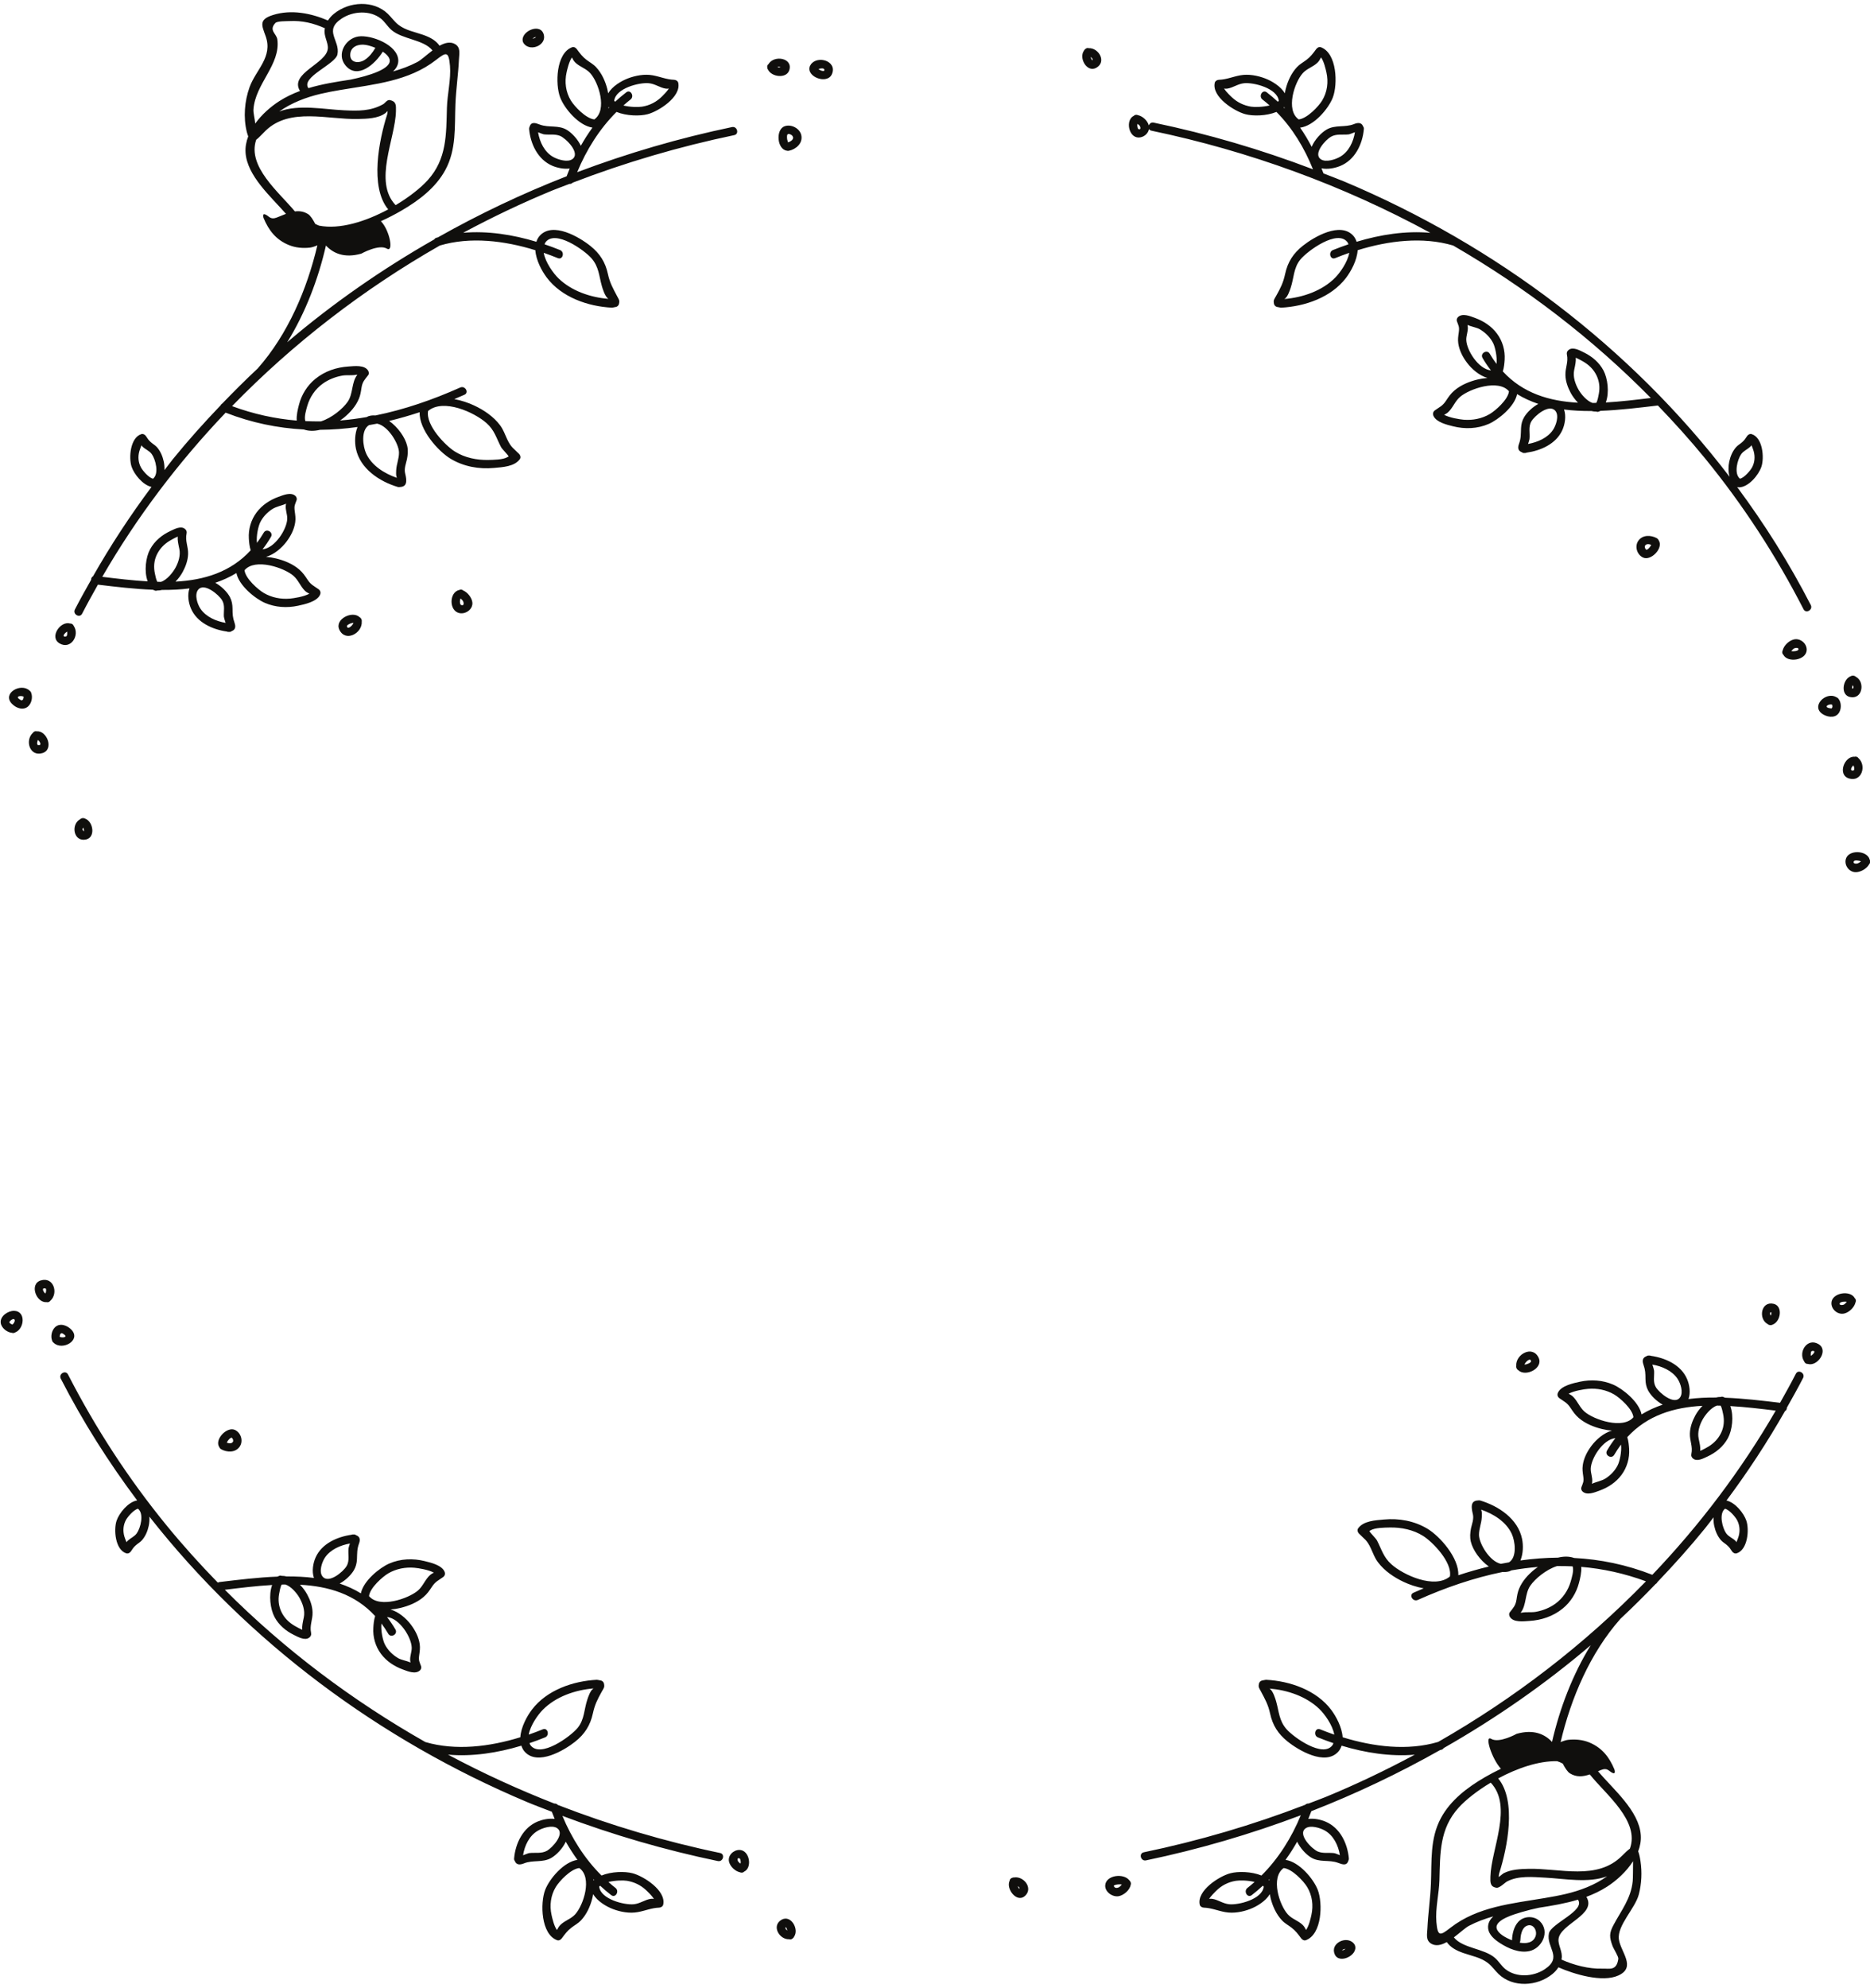 <?xml version="1.0" encoding="UTF-8"?><svg xmlns="http://www.w3.org/2000/svg" xmlns:xlink="http://www.w3.org/1999/xlink" height="300.4" preserveAspectRatio="xMidYMid meet" version="1.0" viewBox="-0.1 -0.6 282.7 300.4" width="282.7" zoomAndPan="magnify"><g id="change1_1"><path d="M 6.598 194.105 C 6.898 194.102 6.887 194.258 6.867 194.52 C 6.859 194.645 6.812 194.777 6.77 194.895 C 6.508 194.723 6.168 194.117 6.598 194.105 Z M 7.508 195.992 C 8.77 194.863 8.016 192.324 6.074 192.914 C 4.277 193.461 5.402 196.344 6.938 196.195 C 7.078 196.238 7.242 196.219 7.41 196.094 C 7.438 196.074 7.453 196.043 7.477 196.02 C 7.488 196.012 7.496 196 7.508 195.992 Z M 278.691 196.543 C 278.484 196.672 277.863 196.703 278.039 196.348 C 278.137 196.152 278.812 196.074 279.086 196.156 C 279.078 196.172 279.07 196.188 279.062 196.195 C 278.941 196.312 278.836 196.453 278.691 196.543 Z M 280.301 195.602 C 279.633 194.312 276.797 194.777 276.766 196.332 C 276.746 197.332 277.77 198.156 278.73 197.91 C 279.449 197.727 280.203 197.023 280.398 196.27 C 280.418 196.227 280.434 196.184 280.441 196.133 C 280.445 196.109 280.461 196.086 280.465 196.062 C 280.484 195.855 280.414 195.703 280.301 195.602 Z M 267.504 197.816 C 267.523 197.715 267.625 197.723 267.68 197.715 C 267.699 197.816 267.688 197.957 267.676 198.023 C 267.664 198.086 267.633 198.16 267.602 198.227 C 267.562 198.176 267.527 198.125 267.516 198.082 C 267.48 197.945 267.48 197.945 267.504 197.816 Z M 267.113 199.5 C 267.184 199.578 267.285 199.625 267.406 199.652 C 267.406 199.652 267.406 199.652 267.41 199.656 C 267.418 199.656 267.422 199.652 267.43 199.656 C 267.477 199.664 267.52 199.68 267.578 199.676 C 267.586 199.676 267.594 199.668 267.605 199.668 C 267.723 199.664 267.828 199.637 267.914 199.578 C 269.109 199.113 269.469 196.781 268.031 196.449 C 266.113 196.004 265.688 198.727 267.113 199.5 Z M 2.047 198.781 C 2.277 198.949 1.988 199.449 1.777 199.582 C 1.605 199.531 1.348 199.379 1.32 199.262 C 1.281 199.098 1.84 198.633 2.047 198.781 Z M 2.02 197.512 C 1.102 197.5 -0.113 198.316 0.008 199.324 C 0.102 200.094 0.949 200.766 1.723 200.84 C 1.754 200.848 1.789 200.855 1.824 200.859 C 1.844 200.859 1.863 200.871 1.883 200.871 C 1.914 200.871 1.938 200.855 1.965 200.852 C 1.992 200.848 2.02 200.855 2.051 200.848 C 2.07 200.844 2.086 200.828 2.105 200.82 C 2.137 200.809 2.164 200.793 2.191 200.777 C 3.609 200.234 3.848 197.531 2.02 197.512 Z M 9.602 201.09 C 10.195 201.508 9.293 201.629 8.918 201.43 C 8.93 201.328 8.965 201.098 9.004 201.043 C 9.199 200.785 9.312 200.883 9.602 201.09 Z M 8.02 202.348 C 9.32 203.586 12.234 201.961 10.691 200.359 C 10.039 199.684 8.906 199.27 8.172 200.039 C 7.719 200.516 7.531 201.359 7.773 201.988 C 7.777 202 7.781 202.012 7.785 202.027 C 7.801 202.055 7.801 202.094 7.812 202.121 C 7.84 202.168 7.871 202.195 7.902 202.23 C 7.906 202.238 7.906 202.242 7.914 202.25 C 7.918 202.258 7.926 202.262 7.93 202.266 C 7.961 202.297 7.988 202.328 8.02 202.348 Z M 273.652 204.309 C 273.652 204.191 273.629 204.078 273.645 203.961 C 273.68 203.688 273.695 203.57 273.969 203.566 C 274.504 203.559 273.945 204.168 273.652 204.309 Z M 274.801 202.531 C 273.086 201.535 271.715 203.773 272.648 205.156 C 272.664 205.195 272.684 205.23 272.711 205.266 C 272.727 205.285 272.73 205.309 272.746 205.328 C 272.879 205.484 273.039 205.543 273.191 205.535 C 274.664 205.992 276.406 203.461 274.801 202.531 Z M 231.359 205.137 C 231.391 205.34 230.605 205.684 230.367 205.617 C 230.512 205.234 231.27 204.516 231.359 205.137 Z M 229.129 206.051 C 229.129 206.066 229.125 206.078 229.129 206.094 C 229.141 206.137 229.16 206.16 229.176 206.199 C 229.184 206.211 229.184 206.227 229.191 206.242 C 229.195 206.25 229.199 206.25 229.203 206.254 C 229.262 206.359 229.336 206.441 229.434 206.488 C 230.531 207.543 233.23 206.203 232.516 204.625 C 231.609 202.637 228.988 204.078 229.121 205.836 C 229.109 205.906 229.109 205.977 229.129 206.051 Z M 262.504 229.137 C 262.902 229.887 262.973 230.742 262.75 231.555 C 262.73 231.629 262.574 232.109 262.41 232.484 C 262.375 232.426 262.355 232.367 262.305 232.316 C 261.859 231.852 261.25 231.68 260.855 231.133 C 260.305 230.359 259.711 228.184 260.68 227.418 C 261.363 227.594 262.258 228.676 262.504 229.137 Z M 246.301 278.797 C 245.969 279.031 245.578 279.398 245.105 279.879 C 241.34 283.656 235.719 281.73 230.945 281.844 C 229.734 281.871 228.375 281.93 227.262 282.484 C 227.133 282.547 226.789 282.84 226.48 283.09 C 226.477 282.941 226.477 282.746 226.562 282.469 C 227.75 278.723 229.227 271.605 226.391 268.18 C 229.23 266.648 232.469 265.523 235.301 265.574 C 235.586 265.668 235.871 265.785 236.152 265.938 C 236.496 266.602 236.879 267.195 237.234 267.414 C 238.23 268.035 239.203 267.918 240.227 267.578 C 240.242 267.594 240.266 267.605 240.281 267.625 C 242.609 270.559 247.84 274.605 246.301 278.797 Z M 246.73 283.684 C 246.469 286.348 245.004 288.109 243.816 290.348 C 243.16 291.578 243.188 292.164 243.672 293.488 C 243.832 293.93 244.598 295.105 244.551 295.445 C 244.293 297.312 243.199 296.891 242.145 296.926 C 240.074 296.992 237.809 296.387 235.949 295.555 C 235.957 295.52 235.973 295.488 235.98 295.449 C 236.172 294.359 235.426 293.426 235.512 292.477 C 235.719 290.168 241.367 288.758 239.723 286.078 C 240.805 285.672 241.859 285.18 242.859 284.535 C 244.277 283.625 245.773 282.27 246.781 280.691 C 246.773 281.699 246.77 283.273 246.73 283.684 Z M 229.637 292.996 C 229.691 292.91 229.734 292.809 229.738 292.68 C 229.762 291.996 229.926 290.898 230.574 290.523 C 231.582 289.941 232.309 291.062 232.07 291.934 C 231.766 293.031 230.605 293.191 229.637 292.996 Z M 233.43 297.016 C 231.695 298.168 229.152 298.305 227.516 297.031 C 226.898 296.551 226.488 295.816 225.898 295.301 C 224.258 293.867 221.027 293.871 219.691 292.203 C 220.602 291.516 221.434 290.738 221.98 290.453 C 223.156 289.836 224.391 289.387 225.652 289.031 C 225.145 289.5 224.812 290.078 224.867 290.789 C 224.949 291.832 225.891 292.57 226.703 293.094 C 227.945 293.891 229.582 294.602 231.09 294.281 C 233.012 293.871 234.258 291.34 232.715 289.789 C 231.832 288.902 230.297 288.934 229.445 289.836 C 228.766 290.555 228.512 291.676 228.477 292.641 C 227.504 292.258 226.355 291.625 226.164 290.855 C 225.824 289.496 229.09 288.641 229.953 288.375 C 230.801 288.121 231.664 287.91 232.535 287.727 C 234.543 287.418 236.535 287.082 238.449 286.504 C 239.633 288.172 234.367 290.09 234.059 291.605 C 233.625 293.738 236.199 295.176 233.43 297.016 Z M 217.047 289.879 C 216.871 287.863 217.453 285.582 217.508 283.543 C 217.621 279.484 217.512 275.789 220.418 272.59 C 221.504 271.395 223.238 270.031 225.262 268.82 C 228.656 272.375 225.324 278.883 225.215 283.023 C 225.191 283.895 225.16 284.559 226.133 284.699 C 226.605 284.77 227.398 283.93 227.723 283.758 C 229.438 282.844 231.609 283.078 233.5 283.176 C 236.422 283.328 240.012 284.039 242.859 282.969 C 241.012 284.289 238.781 285.133 236.578 285.648 C 235.602 285.879 234.598 286.062 233.59 286.23 C 233.586 286.234 233.582 286.23 233.574 286.23 C 233.547 286.234 233.52 286.246 233.488 286.25 C 228.496 287.09 223.289 287.551 219.176 290.746 C 217.629 291.953 217.242 292.145 217.047 289.879 Z M 197.512 284.59 C 198.281 285.867 198.473 287.367 198.152 288.816 C 198.047 289.301 197.777 290.496 197.344 291.086 C 197.211 290.82 197.074 290.559 196.836 290.324 C 196.156 289.66 195.242 289.449 194.586 288.723 C 193.32 287.332 191.941 283.148 193.961 281.723 C 195.254 281.863 196.98 283.707 197.512 284.59 Z M 185.711 287.195 C 184.738 287.09 184.062 286.516 183.148 286.375 C 182.984 286.352 182.836 286.371 182.688 286.387 C 182.977 285.941 183.508 285.414 183.695 285.227 C 184.531 284.375 185.566 283.836 186.746 283.652 C 187.316 283.562 188.539 283.574 189.562 283.828 C 189.211 284.137 188.859 284.441 188.488 284.727 C 187.852 285.215 188.48 286.316 189.129 285.82 C 189.715 285.371 190.273 284.891 190.812 284.391 C 190.863 284.438 190.906 284.488 190.949 284.539 C 190.738 286.445 187.129 287.344 185.711 287.195 Z M 191.707 283.508 C 191.746 283.469 191.785 283.434 191.82 283.395 C 191.812 283.465 191.805 283.539 191.801 283.613 C 191.766 283.578 191.742 283.539 191.707 283.508 Z M 200.141 276.031 C 201.488 276.766 202.219 278.293 202.461 279.781 C 202.121 279.648 201.723 279.484 201.609 279.473 C 200.773 279.363 199.934 279.559 199.129 279.23 C 198.273 278.879 195.977 276.625 197.289 275.711 C 198.027 275.203 199.449 275.652 200.141 276.031 Z M 201.355 263.133 C 199.91 265.156 195.457 261.957 194.395 260.742 C 193.258 259.445 193.262 258.098 192.824 256.551 C 192.711 256.156 192.352 254.926 191.82 254.598 C 194.539 254.828 197.363 255.77 199.352 257.68 C 200.117 258.414 201.359 260.098 201.609 261.562 C 200.883 261.312 200.172 261.039 199.477 260.762 C 198.723 260.453 198.395 261.676 199.141 261.98 C 199.898 262.289 200.684 262.574 201.48 262.848 C 201.438 262.941 201.418 263.043 201.355 263.133 Z M 237.348 238.441 C 236.961 239.773 236.148 240.969 235.02 241.785 C 234.152 242.41 233.117 242.816 232.07 243.004 C 231.41 243.121 230.574 242.992 229.93 243.133 C 229.883 243.133 229.836 243.129 229.789 243.129 C 230.695 241.977 230.391 240.289 231.246 239.047 C 231.965 238.008 233.633 236.609 235.285 236.086 C 236.059 236.078 236.828 236.09 237.598 236.125 C 237.617 236.133 237.637 236.137 237.652 236.148 C 237.859 236.762 237.504 237.891 237.348 238.441 Z M 223.488 231.387 C 223.477 230.453 223.871 229.613 223.91 228.688 C 223.926 228.359 223.957 227.992 223.852 227.676 C 223.836 227.633 223.82 227.594 223.809 227.555 C 225.68 228.199 227.598 229.383 228.445 231.223 C 228.949 232.316 229.277 234.723 228.031 235.52 C 227.617 235.594 227.207 235.664 226.797 235.746 C 225.098 235.402 223.504 232.676 223.488 231.387 Z M 210.258 235.828 C 209.043 234.75 208.777 233.582 208.074 232.227 C 207.887 231.867 207.023 231.059 206.914 230.785 C 206.973 230.754 207.016 230.73 207.09 230.688 C 207.758 230.277 209.227 230.273 209.984 230.258 C 211.727 230.219 213.555 230.59 215.043 231.531 C 216.473 232.43 219.48 235.504 219.09 237.66 C 216.781 239.594 212.09 237.461 210.258 235.828 Z M 260.387 213.074 C 260.598 214.047 260.535 215.027 260.102 215.934 C 259.676 216.82 259.039 217.496 258.199 218.016 C 258.004 218.137 257.371 218.492 256.938 218.672 C 256.98 218.078 256.871 217.656 256.695 216.805 C 256.5 215.859 256.812 214.828 257.262 213.996 C 257.633 213.312 258.523 212.141 259.465 211.832 C 259.652 211.832 259.84 211.836 260.027 211.844 C 260.207 212.152 260.328 212.809 260.387 213.074 Z M 244.453 220.859 C 244.051 221.66 243.402 222.336 242.656 222.824 C 242.031 223.23 241.215 223.34 240.562 223.652 C 240.578 223.566 240.594 223.48 240.602 223.402 C 240.684 222.707 240.359 222.047 240.383 221.352 C 240.438 219.805 242.215 216.941 244.113 216.75 C 243.668 217.328 243.238 217.945 242.844 218.629 C 242.434 219.332 243.527 219.973 243.934 219.27 C 244.258 218.711 244.605 218.199 244.961 217.719 C 245.086 218.82 244.746 220.285 244.453 220.859 Z M 239.438 212.742 C 238.699 212.09 238.402 211.18 237.723 210.5 C 237.516 210.293 237.281 210.164 237.039 210.039 C 237.871 209.582 239.406 209.348 239.98 209.301 C 241.344 209.184 242.742 209.457 243.93 210.152 C 244.754 210.637 246.707 212.324 246.836 213.59 C 245.258 215.473 240.824 213.965 239.438 212.742 Z M 250.227 209.051 C 249.762 208.258 250.012 207.418 249.961 206.562 C 249.953 206.473 249.832 205.992 249.699 205.633 C 251.148 205.887 252.664 206.539 253.5 207.77 C 253.957 208.445 254.422 209.852 253.879 210.605 C 252.988 211.824 250.703 209.867 250.227 209.051 Z M 271.391 207.023 C 270.629 208.508 269.82 209.961 269.004 211.41 C 266.273 211.082 263.453 210.746 260.68 210.641 C 260.633 210.605 260.566 210.586 260.504 210.566 C 260.34 210.469 260.184 210.465 260.047 210.527 C 259.797 210.523 259.551 210.551 259.309 210.613 C 257.898 210.602 256.512 210.668 255.16 210.84 C 255.504 209.895 255.316 208.688 254.949 207.828 C 254.039 205.684 251.691 204.633 249.496 204.316 C 249.41 204.277 249.312 204.254 249.188 204.27 C 249.02 204.25 248.895 204.301 248.797 204.375 C 248.273 204.57 248.113 204.969 248.348 205.637 C 248.641 206.469 248.648 206.934 248.656 207.797 C 248.66 208.41 248.762 208.992 249.051 209.539 C 249.461 210.305 250.301 211.156 251.262 211.695 C 250.148 212.066 249.078 212.547 248.066 213.164 C 247.691 211.273 245.234 209.297 243.777 208.664 C 242.191 207.973 240.422 207.863 238.742 208.227 C 237.789 208.434 235.906 208.828 235.434 209.863 C 235.277 210.195 235.359 210.512 235.66 210.727 C 236.363 211.23 236.809 211.387 237.324 212.176 C 237.707 212.754 238.035 213.242 238.578 213.707 C 239.562 214.555 240.848 215.074 242.098 215.375 C 242.551 215.484 243.059 215.57 243.59 215.609 C 242.348 215.957 241.199 216.973 240.5 217.902 C 239.848 218.766 239.328 219.766 239.176 220.848 C 239.09 221.449 239.168 221.926 239.25 222.512 C 239.367 223.375 239.211 223.496 238.965 224.188 C 238.895 224.391 238.973 224.656 239.129 224.801 C 239.812 225.453 240.969 224.949 241.715 224.68 C 243.02 224.207 244.188 223.438 245.023 222.32 C 245.867 221.188 246.273 219.785 246.188 218.375 C 246.152 217.859 246.098 217.188 245.906 216.602 C 248.949 213.289 252.961 212.094 257.273 211.867 C 256.824 212.332 256.441 212.852 256.172 213.359 C 255.73 214.176 255.402 215.098 255.371 216.035 C 255.332 217.168 255.844 218.008 255.594 219.152 C 255.527 219.453 255.648 219.688 255.887 219.867 C 256.496 220.32 257.414 219.816 258 219.543 C 259.305 218.941 260.43 218.027 261.121 216.75 C 261.758 215.57 262.051 213.441 261.48 211.906 C 263.781 212.039 266.102 212.316 268.348 212.594 C 263.129 221.617 256.836 229.914 249.695 237.406 C 245.762 235.867 241.812 235.066 237.879 234.863 C 237.113 234.59 236.273 234.609 235.43 234.812 C 233.531 234.828 231.641 234.973 229.754 235.238 C 230.176 234.215 230.203 232.949 229.996 231.957 C 229.371 228.938 226.445 227.004 223.672 226.176 C 223.629 226.164 223.594 226.168 223.551 226.164 C 223.535 226.164 223.523 226.152 223.504 226.152 C 223.488 226.152 223.48 226.156 223.465 226.156 C 223.43 226.16 223.391 226.16 223.355 226.168 C 222.578 226.191 222.324 226.625 222.41 227.418 C 222.492 228.219 222.73 228.387 222.547 229.32 C 222.477 229.676 222.352 230.02 222.281 230.371 C 222.152 231.043 222.09 231.723 222.254 232.398 C 222.559 233.664 223.641 235.211 224.977 236.152 C 223.434 236.527 221.895 236.969 220.363 237.473 C 220.477 234.836 217.566 231.566 215.684 230.438 C 213.711 229.254 211.395 228.836 209.121 229.051 C 207.836 229.168 206.031 229.246 205.219 230.383 C 205.055 230.609 205.133 230.961 205.316 231.148 C 206.184 232.047 206.531 232.09 207.164 233.461 C 207.508 234.199 207.711 234.836 208.219 235.512 C 209.207 236.828 210.652 237.801 212.129 238.492 C 212.973 238.887 214.027 239.254 215.129 239.453 C 214.613 239.668 214.102 239.887 213.59 240.113 C 212.848 240.445 213.492 241.535 214.23 241.207 C 218.43 239.332 222.719 237.859 227.055 236.98 C 227.402 237.004 227.746 236.98 228.09 236.875 C 228.195 236.844 228.277 236.781 228.375 236.738 C 229.711 236.504 231.051 236.328 232.395 236.219 C 232.203 236.352 232.016 236.488 231.852 236.621 C 230.902 237.391 230.035 238.352 229.559 239.488 C 229.324 240.039 229.246 240.559 229.16 241.145 C 229.02 242.09 228.66 242.398 228.137 243.086 C 228.004 243.262 228.035 243.543 228.137 243.723 C 228.656 244.66 230.246 244.434 231.109 244.379 C 232.945 244.266 234.695 243.676 236.133 242.512 C 237.352 241.523 238.211 240.137 238.605 238.621 C 238.777 237.949 239.012 237.016 238.945 236.207 C 242.199 236.48 245.469 237.188 248.727 238.391 C 239.484 247.895 228.871 256.062 217.316 262.664 C 212.703 264.035 207.555 263.402 202.875 261.957 C 202.777 260.461 201.906 258.832 201.16 257.832 C 198.918 254.84 194.922 253.457 191.312 253.273 C 191.258 253.27 191.215 253.285 191.164 253.293 C 191.156 253.293 191.152 253.293 191.145 253.293 C 191.121 253.301 191.098 253.305 191.074 253.309 C 191.066 253.312 191.051 253.309 191.043 253.312 C 190.922 253.336 190.797 253.363 190.676 253.387 C 190.469 253.426 190.277 253.629 190.234 253.828 C 190.102 254.395 190.234 254.473 190.5 254.984 C 191.133 256.184 191.617 257.016 191.906 258.363 C 192.285 260.137 193.117 261.449 194.535 262.586 C 196.227 263.949 200.227 266.301 202.199 264.156 C 202.453 263.879 202.605 263.562 202.719 263.23 C 206.285 264.309 210.113 264.91 213.789 264.59 C 209.406 266.934 204.922 269.086 200.316 270.98 C 199.465 271.332 198.59 271.637 197.73 271.973 C 197.547 271.961 197.355 272.02 197.219 272.164 C 189.293 275.219 181.129 277.613 172.812 279.344 C 172.016 279.512 172.352 280.73 173.148 280.566 C 181.113 278.906 188.945 276.617 196.551 273.746 C 195.164 277.117 193.184 280.285 190.602 282.855 C 189.094 282.238 187.062 282.203 185.891 282.516 C 184.219 282.957 180.816 285.129 181.27 287.246 C 181.328 287.523 181.609 287.699 181.879 287.707 C 183.051 287.75 184.004 288.184 185.117 288.383 C 186.363 288.609 187.719 288.367 188.891 287.918 C 189.914 287.527 191.227 286.738 191.867 285.672 C 191.902 285.891 191.945 286.105 191.992 286.301 C 192.297 287.5 192.84 288.707 193.691 289.617 C 194.129 290.09 194.637 290.34 195.141 290.727 C 195.762 291.199 196.137 291.711 196.602 292.34 C 196.758 292.551 197.035 292.734 197.316 292.629 C 199.77 291.727 199.883 287.027 199.121 285.039 C 198.477 283.359 196.32 280.789 194.242 280.488 C 194.879 279.605 195.465 278.691 196 277.742 C 196.465 278.727 197.309 279.625 198.035 280.09 C 199.359 280.941 200.797 280.418 202.184 280.938 C 202.855 281.188 203.512 281.434 203.746 280.594 C 203.797 280.508 203.824 280.406 203.816 280.273 C 203.613 278 202.492 275.637 200.285 274.707 C 199.566 274.402 198.574 274.191 197.684 274.297 C 197.848 273.91 197.996 273.52 198.145 273.129 C 204.848 270.516 211.355 267.422 217.613 263.891 C 217.684 263.871 217.762 263.863 217.832 263.84 C 217.988 263.789 218.09 263.695 218.164 263.586 C 226.031 259.102 233.492 253.922 240.387 248.043 C 237.617 252.52 235.688 257.625 234.531 262.664 C 233.473 261.527 231.797 260.699 229.184 261.438 C 229.184 261.438 226.547 262.918 225.32 262.195 C 224.285 261.586 225.391 265.164 226.805 266.719 C 225.93 267.137 225.109 267.574 224.395 267.988 C 221.781 269.504 219.207 271.438 217.746 274.145 C 216.055 277.27 216.359 280.648 216.223 284.07 C 216.133 286.352 215.793 288.613 215.688 290.887 C 215.648 291.73 215.414 292.641 216.262 293.152 C 216.973 293.578 217.801 293.367 218.617 292.914 C 219.227 293.758 220.07 294.195 221.125 294.566 C 222.406 295.016 223.746 295.23 224.848 296.082 C 225.465 296.559 225.887 297.203 226.441 297.738 C 228.605 299.824 232.285 299.633 234.598 297.734 C 234.953 297.441 235.258 297.105 235.492 296.727 C 237.871 297.77 242.141 299.07 244.57 297.957 C 247.309 296.703 244.902 294.41 244.637 292.496 C 244.352 290.402 247.09 287.844 247.648 285.723 C 248.074 284.086 248.152 282.344 247.902 280.676 C 247.801 280.012 247.688 279.543 247.555 279.199 C 247.852 278.414 248.008 277.594 247.949 276.754 C 247.695 273.059 243.758 269.809 241.484 267.094 C 241.641 267.027 241.797 266.961 241.957 266.898 C 242.914 266.512 243.105 267.09 243.672 267.348 C 244.234 267.605 243.953 266.801 243.953 266.801 C 243.184 264.957 242.082 263.527 240.129 262.73 C 239.137 262.328 238.023 262.227 236.957 262.348 C 236.688 262.375 236.23 262.516 235.828 262.691 C 237.398 256.02 240.301 249.234 244.836 244.098 C 244.84 244.09 244.84 244.086 244.844 244.082 C 246.684 242.371 248.465 240.59 250.211 238.777 C 250.324 238.723 250.41 238.625 250.465 238.504 C 252.961 235.895 255.375 233.203 257.66 230.387 C 258.105 229.844 258.512 229.273 258.945 228.719 C 258.93 229.172 258.965 229.617 259.047 230 C 259.215 230.781 259.539 231.57 260.07 232.176 C 260.348 232.492 260.68 232.656 260.984 232.926 C 261.375 233.27 261.469 233.457 261.742 233.863 C 261.895 234.09 262.18 234.246 262.457 234.156 C 264.117 233.613 264.367 230.598 263.91 229.234 C 263.535 228.109 262.238 226.477 260.902 226.18 C 264.125 221.859 267.078 217.355 269.746 212.668 C 269.941 212.574 270.035 212.371 270.031 212.148 C 270.867 210.664 271.703 209.18 272.484 207.66 C 272.852 206.938 271.762 206.297 271.391 207.023 Z M 94.688 283.652 C 95.777 283.836 96.734 284.289 97.547 285.043 C 97.789 285.266 98.441 285.883 98.762 286.387 C 98.609 286.371 98.457 286.352 98.289 286.375 C 97.371 286.516 96.695 287.09 95.727 287.195 C 94.305 287.344 90.699 286.445 90.484 284.539 C 90.527 284.488 90.57 284.438 90.625 284.395 C 91.164 284.891 91.719 285.371 92.305 285.82 C 92.953 286.312 93.582 285.215 92.945 284.727 C 92.578 284.445 92.227 284.141 91.879 283.832 C 92.918 283.582 94.152 283.562 94.688 283.652 Z M 86.852 288.723 C 86.223 289.414 85.32 289.648 84.66 290.277 C 84.387 290.535 84.246 290.812 84.098 291.094 C 83.66 290.504 83.387 289.305 83.281 288.816 C 82.961 287.367 83.152 285.867 83.922 284.59 C 84.453 283.707 86.18 281.863 87.473 281.723 C 89.488 283.148 88.117 287.328 86.852 288.723 Z M 89.637 283.609 C 89.629 283.539 89.621 283.465 89.613 283.395 C 89.648 283.434 89.691 283.469 89.727 283.508 C 89.691 283.539 89.668 283.578 89.637 283.609 Z M 82.609 279.102 C 81.754 279.586 80.832 279.355 79.91 279.461 C 79.773 279.477 79.336 279.656 78.973 279.793 C 79.203 278.344 79.895 276.863 81.18 276.098 C 81.875 275.68 83.387 275.168 84.145 275.711 C 85.336 276.566 83.398 278.648 82.609 279.102 Z M 58.594 237.191 C 59.781 236.496 61.18 236.223 62.543 236.34 C 63.117 236.391 64.656 236.625 65.488 237.082 C 65.305 237.176 65.121 237.266 64.957 237.406 C 64.18 238.074 63.875 239.098 63.086 239.781 C 61.672 241.004 57.273 242.523 55.688 240.629 C 55.816 239.363 57.77 237.676 58.594 237.191 Z M 62.141 248.391 C 62.164 249.055 61.852 249.695 61.91 250.355 C 61.918 250.457 61.934 250.562 61.953 250.668 C 61.398 250.395 60.574 250.293 60.055 249.984 C 59.23 249.488 58.504 248.77 58.07 247.902 C 57.789 247.34 57.445 245.871 57.566 244.766 C 57.922 245.246 58.266 245.754 58.59 246.309 C 58.996 247.012 60.09 246.375 59.68 245.668 C 59.285 244.984 58.855 244.367 58.41 243.789 C 60.309 243.98 62.086 246.836 62.141 248.391 Z M 45.828 243.844 C 45.656 244.672 45.547 245.113 45.59 245.711 C 45.207 245.551 44.688 245.258 44.527 245.168 C 43.605 244.648 42.875 243.941 42.422 242.973 C 42.027 242.121 41.922 241.203 42.098 240.277 C 42.16 239.949 42.273 239.223 42.488 238.879 C 42.676 238.875 42.863 238.875 43.051 238.871 C 43.922 239.16 44.77 240.188 45.137 240.82 C 45.652 241.711 46.047 242.801 45.828 243.844 Z M 20.578 231.133 C 20.223 231.629 19.684 231.828 19.246 232.223 C 19.152 232.305 19.082 232.391 19.02 232.48 C 18.855 232.105 18.707 231.629 18.684 231.555 C 18.465 230.742 18.531 229.887 18.93 229.137 C 19.18 228.676 20.074 227.594 20.758 227.418 C 21.727 228.184 21.137 230.355 20.578 231.133 Z M 49.023 234.809 C 49.848 233.582 51.363 232.934 52.801 232.676 C 52.691 232.977 52.594 233.34 52.59 233.395 C 52.48 234.312 52.797 235.242 52.297 236.086 C 51.797 236.941 49.574 238.832 48.648 237.645 C 48.082 236.914 48.582 235.465 49.023 234.809 Z M 81.934 257.832 C 83.91 255.812 86.855 254.809 89.637 254.578 C 89.152 254.84 88.828 255.852 88.691 256.258 C 88.191 257.738 88.273 259.262 87.223 260.547 C 86.164 261.836 81.566 265.211 80.078 263.133 C 80.016 263.043 79.996 262.941 79.953 262.848 C 80.754 262.574 81.535 262.289 82.293 261.98 C 83.039 261.676 82.711 260.453 81.957 260.762 C 81.266 261.039 80.555 261.309 79.832 261.559 C 80.078 260.156 81.223 258.555 81.934 257.832 Z M 108.758 279.449 C 100.395 277.707 92.18 275.27 84.227 272.188 C 84.09 272.027 83.891 271.961 83.691 271.973 C 78.199 269.82 72.828 267.363 67.629 264.586 C 71.312 264.914 75.145 264.312 78.719 263.23 C 78.828 263.559 78.98 263.875 79.234 264.156 C 81.18 266.293 85.152 263.973 86.836 262.637 C 88.289 261.488 89.137 260.168 89.527 258.363 C 89.82 257.02 90.203 256.27 90.883 255.047 C 91.164 254.543 91.34 254.414 91.203 253.828 C 91.156 253.629 90.965 253.426 90.762 253.387 C 90.637 253.363 90.516 253.336 90.391 253.312 C 90.383 253.309 90.367 253.312 90.359 253.309 C 90.336 253.305 90.312 253.297 90.289 253.293 C 90.285 253.293 90.277 253.293 90.27 253.293 C 90.223 253.285 90.18 253.27 90.121 253.273 C 86.539 253.457 82.57 254.82 80.324 257.77 C 79.555 258.781 78.656 260.438 78.562 261.957 C 73.91 263.395 68.797 264.023 64.207 262.684 C 53.141 256.398 42.902 248.707 33.891 239.668 C 36.227 239.383 38.645 239.082 41.043 238.945 C 40.477 240.48 40.777 242.609 41.402 243.789 C 42.043 244.988 43.098 245.887 44.309 246.48 C 44.918 246.777 45.977 247.398 46.637 246.906 C 46.879 246.727 46.992 246.492 46.93 246.191 C 46.68 245.047 47.184 244.207 47.152 243.074 C 47.129 242.137 46.793 241.211 46.352 240.398 C 46.082 239.891 45.699 239.367 45.25 238.906 C 49.566 239.137 53.574 240.328 56.613 243.641 C 56.426 244.223 56.367 244.898 56.34 245.418 C 56.254 246.828 56.656 248.223 57.5 249.359 C 58.336 250.48 59.504 251.238 60.809 251.719 C 61.551 251.992 62.715 252.488 63.398 251.84 C 63.551 251.695 63.633 251.43 63.559 251.227 C 63.316 250.535 63.156 250.414 63.273 249.551 C 63.355 248.961 63.434 248.488 63.352 247.887 C 63.195 246.805 62.676 245.805 62.023 244.941 C 61.324 244.012 60.176 243 58.934 242.652 C 59.465 242.609 59.973 242.523 60.426 242.414 C 61.676 242.113 62.961 241.594 63.945 240.746 C 64.488 240.281 64.816 239.797 65.199 239.215 C 65.715 238.426 66.16 238.27 66.863 237.766 C 67.164 237.555 67.246 237.238 67.09 236.902 C 66.652 235.941 65.031 235.566 64.137 235.344 C 62.352 234.895 60.449 234.961 58.746 235.703 C 57.301 236.332 54.836 238.312 54.457 240.207 C 53.441 239.586 52.367 239.105 51.25 238.73 C 52.164 238.223 52.965 237.441 53.391 236.727 C 53.699 236.211 53.836 235.645 53.863 235.043 C 53.902 234.141 53.859 233.539 54.176 232.676 C 54.422 232.008 54.254 231.609 53.727 231.418 C 53.629 231.34 53.504 231.289 53.336 231.309 C 53.211 231.293 53.113 231.316 53.027 231.355 C 50.879 231.664 48.574 232.676 47.629 234.746 C 47.227 235.625 47.008 236.898 47.363 237.879 C 46.016 237.707 44.629 237.645 43.223 237.652 C 42.98 237.59 42.73 237.562 42.477 237.566 C 42.34 237.504 42.184 237.508 42.02 237.605 C 41.957 237.625 41.891 237.645 41.844 237.68 C 38.926 237.789 35.953 238.156 33.09 238.5 C 32.992 238.512 32.902 238.543 32.828 238.586 C 30.137 235.824 27.543 232.953 25.09 229.949 C 19.32 222.895 14.34 215.234 10.18 207.129 C 9.809 206.406 8.719 207.043 9.09 207.766 C 12.414 214.25 16.305 220.379 20.637 226.164 C 19.262 226.395 17.91 228.082 17.523 229.234 C 17.066 230.598 17.316 233.613 18.977 234.156 C 19.258 234.246 19.539 234.09 19.691 233.863 C 19.969 233.457 20.059 233.27 20.453 232.926 C 20.758 232.656 21.086 232.492 21.363 232.176 C 21.895 231.57 22.223 230.781 22.387 230 C 22.477 229.586 22.512 229.102 22.484 228.613 C 37.359 247.559 57.289 262.371 79.59 271.754 C 80.82 272.273 82.078 272.73 83.324 273.215 C 83.461 273.578 83.602 273.941 83.75 274.297 C 82.887 274.195 81.93 274.391 81.223 274.676 C 78.973 275.582 77.82 277.973 77.621 280.273 C 77.605 280.441 77.656 280.562 77.73 280.66 C 77.969 281.285 78.516 281.262 79.133 281.012 C 80.469 280.473 81.945 280.949 83.246 280.191 C 84.031 279.738 84.949 278.789 85.434 277.742 C 85.973 278.691 86.559 279.609 87.195 280.488 C 85.113 280.789 82.957 283.359 82.312 285.039 C 81.555 287.027 81.668 291.727 84.121 292.629 C 84.402 292.734 84.676 292.555 84.836 292.34 C 85.297 291.711 85.676 291.199 86.293 290.727 C 86.797 290.34 87.305 290.09 87.746 289.617 C 88.594 288.707 89.141 287.5 89.441 286.301 C 89.492 286.102 89.531 285.891 89.566 285.668 C 90.207 286.738 91.523 287.527 92.547 287.918 C 93.719 288.367 95.07 288.609 96.316 288.383 C 97.434 288.184 98.383 287.75 99.555 287.707 C 99.82 287.699 100.105 287.52 100.164 287.246 C 100.621 285.125 97.219 282.961 95.543 282.516 C 94.371 282.203 92.34 282.238 90.836 282.855 C 88.273 280.309 86.305 277.176 84.922 273.84 C 92.566 276.719 100.418 279.004 108.422 280.668 C 109.215 280.836 109.555 279.617 108.758 279.449 Z M 5.527 111.609 C 5.539 111.484 5.586 111.352 5.629 111.234 C 5.891 111.406 6.227 112.012 5.801 112.02 C 5.5 112.027 5.508 111.871 5.527 111.609 Z M 6.32 113.215 C 8.117 112.664 6.992 109.785 5.461 109.934 C 5.316 109.887 5.152 109.906 4.988 110.031 C 4.957 110.055 4.945 110.086 4.918 110.109 C 4.906 110.117 4.898 110.129 4.891 110.137 C 3.625 111.266 4.379 113.805 6.32 113.215 Z M 12.551 125.094 C 12.645 125.004 12.355 124.938 12.375 124.699 C 12.383 124.637 12.434 124.559 12.492 124.488 C 12.516 124.531 12.539 124.578 12.551 124.625 C 12.574 124.723 12.637 125.008 12.551 125.094 Z M 12.496 123.047 C 12.488 123.047 12.48 123.039 12.469 123.039 C 12.414 123.035 12.371 123.051 12.32 123.059 C 12.312 123.062 12.309 123.059 12.301 123.062 C 12.301 123.062 12.301 123.062 12.297 123.062 C 12.18 123.09 12.078 123.137 12.008 123.219 C 10.578 123.988 11.004 126.711 12.926 126.27 C 14.359 125.938 14.004 123.602 12.809 123.141 C 12.723 123.078 12.617 123.051 12.496 123.047 Z M 281.133 129.66 C 281.008 129.754 280.855 129.852 280.707 129.898 C 280.527 129.953 279.973 129.957 280.156 129.574 C 280.266 129.348 280.957 129.461 281.23 129.57 C 281.191 129.609 281.156 129.645 281.133 129.66 Z M 282.621 129.637 C 282.629 129.52 282.609 129.41 282.555 129.324 C 282.203 127.898 279.324 127.754 278.938 129.254 C 278.688 130.23 279.496 131.254 280.492 131.219 C 281.207 131.195 282.117 130.688 282.48 130.012 C 282.516 129.969 282.551 129.918 282.57 129.859 C 282.578 129.844 282.594 129.828 282.602 129.812 C 282.617 129.758 282.613 129.711 282.617 129.664 C 282.617 129.656 282.621 129.652 282.621 129.645 C 282.621 129.641 282.621 129.641 282.621 129.637 Z M 271.109 97.41 C 271.316 97.281 271.934 97.25 271.762 97.605 C 271.66 97.805 270.988 97.883 270.711 97.797 C 270.723 97.781 270.73 97.766 270.738 97.758 C 270.859 97.641 270.961 97.5 271.109 97.41 Z M 269.496 98.352 C 270.164 99.645 273 99.18 273.031 97.621 C 273.055 96.621 272.027 95.801 271.07 96.047 C 270.348 96.23 269.594 96.93 269.402 97.684 C 269.383 97.727 269.363 97.773 269.355 97.824 C 269.352 97.848 269.336 97.867 269.336 97.891 C 269.312 98.102 269.383 98.254 269.496 98.352 Z M 276.52 106.438 C 275.508 106.262 276.355 105.746 276.867 105.887 C 276.891 105.98 276.945 106.168 276.906 106.27 C 276.805 106.52 276.824 106.488 276.52 106.438 Z M 277.98 107.004 C 278.297 106.395 278.254 105.496 277.801 104.965 C 277.723 104.871 277.633 104.82 277.543 104.789 C 275.902 103.793 273.473 106.27 275.605 107.422 C 276.406 107.852 277.5 107.922 277.98 107.004 Z M 280.078 103.367 C 280.059 103.473 279.957 103.465 279.902 103.473 C 279.883 103.367 279.898 103.23 279.906 103.164 C 279.918 103.098 279.949 103.027 279.98 102.961 C 280.02 103.012 280.055 103.062 280.066 103.102 C 280.102 103.242 280.105 103.242 280.078 103.367 Z M 279.551 104.738 C 281.469 105.184 281.898 102.461 280.469 101.688 C 280.398 101.609 280.297 101.559 280.176 101.535 C 280.176 101.535 280.176 101.531 280.172 101.531 C 280.164 101.531 280.16 101.531 280.152 101.531 C 280.105 101.523 280.062 101.508 280.004 101.512 C 279.996 101.512 279.988 101.516 279.977 101.52 C 279.859 101.52 279.754 101.551 279.664 101.609 C 278.473 102.074 278.113 104.406 279.551 104.738 Z M 280.098 115.082 C 280.141 115.199 280.207 115.355 280.215 115.445 C 280.23 115.699 280.242 115.871 279.941 115.855 C 279.52 115.836 279.84 115.27 280.098 115.082 Z M 279.422 117.051 C 281.359 117.641 282.113 115.102 280.852 113.977 C 280.844 113.965 280.832 113.953 280.82 113.941 C 280.797 113.922 280.781 113.891 280.754 113.867 C 280.59 113.742 280.426 113.723 280.281 113.77 C 278.746 113.621 277.621 116.504 279.422 117.051 Z M 2.793 105.039 C 2.203 104.617 3.102 104.496 3.48 104.695 C 3.465 104.801 3.434 105.031 3.395 105.082 C 3.199 105.344 3.086 105.242 2.793 105.039 Z M 4.621 104.141 C 4.617 104.129 4.613 104.113 4.609 104.102 C 4.598 104.07 4.598 104.035 4.582 104.008 C 4.559 103.961 4.523 103.934 4.496 103.898 C 4.488 103.891 4.488 103.883 4.484 103.879 C 4.477 103.871 4.473 103.867 4.465 103.859 C 4.438 103.832 4.41 103.801 4.375 103.781 C 3.078 102.539 0.164 104.164 1.707 105.77 C 2.355 106.445 3.492 106.855 4.227 106.086 C 4.676 105.613 4.863 104.77 4.621 104.141 Z M 10.055 94.863 C 10.055 94.98 10.078 95.094 10.062 95.211 C 10.027 95.484 10.012 95.602 9.738 95.605 C 9.203 95.613 9.758 95.004 10.055 94.863 Z M 8.906 96.641 C 10.617 97.637 11.988 95.398 11.059 94.016 C 11.039 93.977 11.023 93.938 10.996 93.902 C 10.98 93.887 10.977 93.863 10.961 93.844 C 10.824 93.688 10.668 93.629 10.516 93.637 C 9.043 93.18 7.301 95.707 8.906 96.641 Z M 69.59 90.824 C 69.441 90.758 69.43 90.402 69.43 90.281 C 69.43 90.141 69.488 89.953 69.512 89.852 C 69.652 89.949 69.789 90.086 69.867 90.199 C 70.02 90.414 70.125 91.066 69.59 90.824 Z M 69.512 88.508 C 69.48 88.512 69.461 88.527 69.434 88.531 C 69.398 88.535 69.371 88.551 69.344 88.559 C 67.766 88.898 67.754 91.777 69.391 92.07 C 70.344 92.238 71.402 91.465 71.312 90.465 C 71.25 89.781 70.617 88.93 69.926 88.641 C 69.828 88.551 69.691 88.492 69.512 88.508 Z M 52.344 94.031 C 52.316 93.832 53.102 93.484 53.34 93.555 C 53.195 93.934 52.438 94.656 52.344 94.031 Z M 54.578 93.117 C 54.574 93.105 54.582 93.094 54.578 93.078 C 54.566 93.035 54.543 93.012 54.531 92.977 C 54.523 92.961 54.523 92.945 54.516 92.93 C 54.512 92.922 54.508 92.922 54.504 92.918 C 54.445 92.812 54.371 92.727 54.273 92.684 C 53.176 91.629 50.473 92.969 51.191 94.547 C 52.098 96.535 54.719 95.094 54.586 93.336 C 54.598 93.266 54.594 93.195 54.578 93.117 Z M 21.203 70.035 C 20.801 69.285 20.734 68.43 20.957 67.617 C 20.977 67.539 21.129 67.062 21.293 66.688 C 21.332 66.742 21.352 66.805 21.402 66.855 C 21.848 67.32 22.457 67.492 22.848 68.039 C 23.402 68.809 23.996 70.988 23.027 71.754 C 22.344 71.574 21.449 70.496 21.203 70.035 Z M 38.629 20.527 C 39.047 20.223 39.523 19.66 40.082 19.125 C 43.762 15.609 49.441 17.492 54.023 17.383 C 55.34 17.352 57.094 17.324 58.191 16.477 C 58.242 16.434 58.363 16.309 58.492 16.176 C 58.496 16.32 58.488 16.504 58.41 16.758 C 57.227 20.484 55.75 27.621 58.586 31.047 C 55.211 32.863 51.266 34.125 48.129 33.5 C 47.934 33.422 47.742 33.336 47.555 33.234 C 47.207 32.57 46.828 31.977 46.473 31.758 C 45.805 31.344 45.152 31.266 44.484 31.355 C 42.094 28.465 37.25 24.57 38.629 20.527 Z M 38.215 15.938 C 38.484 12.047 42.348 9.168 41.828 5.352 C 41.711 4.488 40.488 3.996 41.527 2.879 C 41.82 2.566 43.262 2.609 43.664 2.586 C 45.57 2.488 47.27 2.891 49.023 3.672 C 49.016 3.711 49 3.738 48.992 3.777 C 48.801 4.867 49.547 5.801 49.461 6.746 C 49.254 9.059 43.602 10.469 45.25 13.148 C 44.168 13.555 43.113 14.047 42.113 14.691 C 40.832 15.516 39.48 16.691 38.484 18.074 C 38.414 17.301 38.176 16.445 38.215 15.938 Z M 56.648 6.629 C 56.246 7.328 55.719 8 55.062 8.434 C 54.145 9.043 52.75 8.918 52.852 7.578 C 52.941 6.391 54.148 6.02 55.168 6.184 C 55.547 6.242 56.094 6.398 56.648 6.629 Z M 51.543 2.211 C 53.277 1.059 55.82 0.922 57.457 2.195 C 58.074 2.676 58.48 3.41 59.074 3.926 C 60.715 5.359 63.941 5.355 65.281 7.023 C 64.371 7.711 63.539 8.488 62.992 8.773 C 61.812 9.391 60.578 9.844 59.312 10.199 C 59.793 9.754 60.121 9.215 60.113 8.551 C 60.078 6.172 55.973 4.621 54.066 4.914 C 52.125 5.219 50.738 7.594 52.117 9.273 C 53.938 11.5 56.637 9.062 57.766 7.207 C 58.238 7.516 58.621 7.879 58.77 8.285 C 59.328 9.82 55.445 10.898 52.914 11.43 C 50.746 11.758 48.586 12.102 46.523 12.723 C 45.34 11.055 50.602 9.137 50.914 7.621 C 51.348 5.484 48.773 4.051 51.543 2.211 Z M 67.926 9.348 C 68.098 11.363 67.52 13.645 67.465 15.68 C 67.352 19.738 67.461 23.434 64.555 26.637 C 63.469 27.832 61.734 29.195 59.711 30.406 C 56.305 26.844 59.668 20.355 59.758 16.203 C 59.777 15.281 59.801 14.73 58.84 14.527 C 58.426 14.438 58.121 14.98 57.828 15.148 C 55.922 16.215 54.059 16.168 51.91 16.07 C 48.859 15.934 45.082 15.129 42.113 16.254 C 43.965 14.934 46.195 14.094 48.391 13.578 C 49.371 13.348 50.371 13.164 51.383 12.992 C 51.387 12.992 51.391 12.996 51.398 12.996 C 51.426 12.988 51.453 12.98 51.48 12.977 C 56.473 12.137 61.684 11.676 65.793 8.48 C 67.344 7.273 67.73 7.082 67.926 9.348 Z M 86.195 14.582 C 85.426 13.305 85.23 11.805 85.551 10.355 C 85.66 9.867 85.93 8.676 86.363 8.086 C 86.496 8.352 86.633 8.613 86.871 8.848 C 87.547 9.512 88.465 9.723 89.121 10.449 C 90.387 11.836 91.766 16.023 89.746 17.449 C 88.453 17.309 86.727 15.465 86.195 14.582 Z M 97.996 11.977 C 98.969 12.078 99.645 12.656 100.559 12.797 C 100.723 12.82 100.871 12.801 101.02 12.785 C 100.73 13.23 100.199 13.758 100.012 13.945 C 99.172 14.793 98.141 15.336 96.961 15.52 C 96.391 15.609 95.168 15.598 94.145 15.344 C 94.496 15.035 94.844 14.727 95.215 14.445 C 95.852 13.953 95.223 12.855 94.578 13.352 C 93.992 13.801 93.434 14.281 92.895 14.777 C 92.84 14.734 92.797 14.684 92.754 14.633 C 92.969 12.727 96.578 11.828 97.996 11.977 Z M 92 15.664 C 91.961 15.703 91.922 15.738 91.883 15.777 C 91.895 15.703 91.902 15.633 91.906 15.559 C 91.941 15.594 91.965 15.633 92 15.664 Z M 83.566 23.141 C 82.215 22.406 81.488 20.875 81.246 19.391 C 81.586 19.523 81.98 19.684 82.098 19.699 C 82.934 19.809 83.773 19.613 84.578 19.941 C 85.434 20.293 87.73 22.547 86.414 23.461 C 85.68 23.969 84.254 23.516 83.566 23.141 Z M 82.352 36.039 C 83.797 34.016 88.25 37.215 89.312 38.43 C 90.449 39.727 90.445 41.074 90.883 42.621 C 90.996 43.016 91.355 44.242 91.883 44.57 C 89.168 44.344 86.344 43.402 84.355 41.492 C 83.59 40.758 82.348 39.074 82.098 37.609 C 82.824 37.859 83.535 38.129 84.23 38.41 C 84.984 38.719 85.312 37.496 84.566 37.191 C 83.809 36.883 83.023 36.598 82.227 36.324 C 82.27 36.23 82.289 36.125 82.352 36.039 Z M 46.359 60.73 C 46.746 59.398 47.559 58.203 48.688 57.387 C 49.555 56.762 50.586 56.355 51.637 56.168 C 52.297 56.051 53.133 56.18 53.777 56.035 C 53.824 56.039 53.871 56.039 53.918 56.043 C 53.008 57.195 53.316 58.883 52.461 60.121 C 51.742 61.164 50.074 62.562 48.418 63.086 C 47.648 63.094 46.879 63.082 46.105 63.047 C 46.09 63.035 46.07 63.031 46.055 63.023 C 45.848 62.406 46.203 61.281 46.359 60.73 Z M 60.219 67.785 C 60.23 68.719 59.836 69.559 59.793 70.484 C 59.781 70.812 59.75 71.18 59.855 71.496 C 59.867 71.535 59.883 71.578 59.898 71.617 C 58.027 70.973 56.109 69.789 55.258 67.949 C 54.758 66.855 54.43 64.449 55.676 63.652 C 56.086 63.578 56.5 63.508 56.91 63.426 C 58.605 63.77 60.203 66.496 60.219 67.785 Z M 73.449 63.344 C 74.664 64.418 74.926 65.59 75.633 66.945 C 75.82 67.305 76.684 68.113 76.793 68.387 C 76.734 68.418 76.691 68.438 76.617 68.484 C 75.949 68.891 74.48 68.898 73.723 68.914 C 71.98 68.953 70.152 68.578 68.664 67.641 C 67.234 66.742 64.227 63.664 64.617 61.512 C 66.922 59.578 71.613 61.711 73.449 63.344 Z M 23.32 86.098 C 23.109 85.125 23.172 84.145 23.605 83.238 C 24.031 82.352 24.668 81.676 25.508 81.156 C 25.703 81.035 26.336 80.68 26.77 80.496 C 26.727 81.094 26.836 81.516 27.012 82.367 C 27.207 83.312 26.895 84.344 26.445 85.176 C 26.074 85.859 25.184 87.031 24.242 87.34 C 24.055 87.336 23.867 87.336 23.676 87.328 C 23.5 87.02 23.379 86.363 23.32 86.098 Z M 39.254 78.309 C 39.656 77.512 40.305 76.836 41.051 76.348 C 41.676 75.938 42.492 75.828 43.145 75.52 C 43.129 75.605 43.113 75.691 43.105 75.77 C 43.023 76.465 43.348 77.125 43.324 77.82 C 43.27 79.367 41.492 82.23 39.59 82.422 C 40.039 81.844 40.465 81.227 40.863 80.543 C 41.273 79.836 40.18 79.199 39.773 79.902 C 39.449 80.461 39.102 80.969 38.742 81.449 C 38.617 80.352 38.961 78.887 39.254 78.309 Z M 44.27 86.43 C 45.008 87.078 45.305 87.992 45.98 88.672 C 46.191 88.879 46.426 89.008 46.668 89.129 C 45.836 89.59 44.301 89.82 43.727 89.871 C 42.363 89.988 40.961 89.715 39.777 89.016 C 38.953 88.535 36.996 86.848 36.867 85.582 C 38.449 83.699 42.883 85.207 44.27 86.43 Z M 33.48 90.121 C 33.945 90.914 33.695 91.754 33.746 92.605 C 33.75 92.699 33.875 93.18 34.008 93.539 C 32.559 93.285 31.039 92.633 30.207 91.402 C 29.746 90.727 29.281 89.32 29.828 88.566 C 30.719 87.348 33 89.305 33.48 90.121 Z M 12.316 92.148 C 13.078 90.664 13.887 89.211 14.703 87.762 C 17.434 88.09 20.254 88.426 23.027 88.531 C 23.074 88.566 23.137 88.586 23.203 88.605 C 23.367 88.703 23.523 88.707 23.66 88.645 C 23.91 88.648 24.156 88.621 24.398 88.559 C 25.809 88.566 27.195 88.504 28.547 88.328 C 28.203 89.273 28.391 90.484 28.758 91.344 C 29.664 93.488 32.016 94.539 34.207 94.852 C 34.293 94.895 34.395 94.918 34.52 94.902 C 34.688 94.922 34.812 94.871 34.91 94.793 C 35.434 94.602 35.59 94.203 35.359 93.535 C 35.066 92.699 35.059 92.234 35.051 91.371 C 35.043 90.762 34.945 90.18 34.656 89.633 C 34.246 88.867 33.406 88.016 32.445 87.477 C 33.559 87.105 34.629 86.621 35.641 86.008 C 36.016 87.898 38.473 89.871 39.93 90.508 C 41.516 91.199 43.285 91.309 44.965 90.945 C 45.918 90.738 47.797 90.344 48.273 89.309 C 48.426 88.977 48.348 88.66 48.047 88.445 C 47.34 87.941 46.898 87.785 46.383 86.996 C 46 86.414 45.668 85.93 45.129 85.465 C 44.145 84.617 42.859 84.098 41.609 83.797 C 41.156 83.688 40.648 83.602 40.117 83.559 C 41.359 83.211 42.508 82.199 43.207 81.27 C 43.859 80.406 44.379 79.406 44.531 78.324 C 44.617 77.723 44.535 77.246 44.457 76.66 C 44.336 75.797 44.496 75.676 44.742 74.984 C 44.812 74.781 44.73 74.516 44.578 74.367 C 43.895 73.719 42.738 74.223 41.988 74.492 C 40.688 74.965 39.52 75.734 38.684 76.852 C 37.84 77.984 37.434 79.387 37.52 80.793 C 37.551 81.312 37.609 81.984 37.797 82.57 C 34.758 85.883 30.746 87.074 26.43 87.305 C 26.883 86.84 27.266 86.316 27.535 85.812 C 27.977 84.996 28.305 84.074 28.336 83.137 C 28.375 82.004 27.863 81.164 28.109 80.02 C 28.176 79.719 28.059 79.484 27.82 79.305 C 27.207 78.852 26.293 79.355 25.707 79.629 C 24.402 80.23 23.277 81.145 22.586 82.422 C 21.949 83.602 21.656 85.73 22.227 87.266 C 19.926 87.133 17.605 86.852 15.359 86.578 C 20.578 77.555 26.871 69.258 34.012 61.766 C 37.945 63.305 41.895 64.102 45.828 64.309 C 46.59 64.578 47.434 64.562 48.277 64.359 C 50.172 64.344 52.066 64.199 53.953 63.934 C 53.531 64.957 53.504 66.223 53.707 67.215 C 54.332 70.234 57.258 72.168 60.035 72.996 C 60.078 73.008 60.113 73.004 60.152 73.008 C 60.172 73.008 60.184 73.02 60.203 73.02 C 60.219 73.02 60.227 73.016 60.242 73.016 C 60.277 73.012 60.316 73.012 60.352 73.004 C 61.129 72.98 61.379 72.547 61.297 71.75 C 61.215 70.949 60.977 70.785 61.16 69.852 C 61.227 69.496 61.355 69.152 61.422 68.801 C 61.555 68.125 61.617 67.449 61.453 66.773 C 61.148 65.508 60.066 63.961 58.73 63.02 C 60.273 62.645 61.812 62.203 63.344 61.699 C 63.23 64.336 66.141 67.602 68.023 68.734 C 69.996 69.918 72.312 70.336 74.586 70.121 C 75.867 70.004 77.676 69.926 78.488 68.789 C 78.652 68.559 78.574 68.211 78.391 68.023 C 77.523 67.125 77.176 67.078 76.539 65.711 C 76.199 64.973 75.996 64.336 75.488 63.656 C 74.5 62.344 73.051 61.371 71.578 60.68 C 70.734 60.285 69.676 59.918 68.578 59.719 C 69.09 59.5 69.605 59.285 70.113 59.059 C 70.855 58.727 70.215 57.637 69.477 57.965 C 65.277 59.84 60.988 61.312 56.652 62.191 C 56.305 62.164 55.961 62.188 55.617 62.297 C 55.512 62.328 55.43 62.391 55.332 62.434 C 53.996 62.664 52.656 62.844 51.312 62.953 C 51.504 62.82 51.691 62.684 51.855 62.551 C 52.805 61.781 53.672 60.82 54.148 59.684 C 54.383 59.133 54.457 58.613 54.547 58.027 C 54.688 57.078 55.047 56.773 55.57 56.086 C 55.703 55.91 55.668 55.629 55.57 55.449 C 55.051 54.512 53.461 54.734 52.598 54.789 C 50.762 54.906 49.012 55.492 47.574 56.66 C 46.355 57.648 45.492 59.035 45.102 60.551 C 44.926 61.223 44.695 62.156 44.762 62.965 C 41.504 62.691 38.238 61.984 34.98 60.781 C 44.223 51.277 54.836 43.105 66.391 36.508 C 71.004 35.137 76.152 35.77 80.832 37.215 C 80.926 38.711 81.801 40.34 82.547 41.336 C 84.785 44.328 88.785 45.715 92.395 45.898 C 92.453 45.902 92.492 45.887 92.543 45.879 C 92.551 45.875 92.555 45.879 92.562 45.879 C 92.586 45.871 92.605 45.867 92.629 45.863 C 92.641 45.859 92.652 45.859 92.664 45.855 C 92.785 45.836 92.91 45.809 93.031 45.785 C 93.238 45.746 93.426 45.543 93.473 45.344 C 93.605 44.777 93.473 44.699 93.207 44.188 C 92.574 42.988 92.09 42.156 91.801 40.809 C 91.422 39.035 90.59 37.723 89.172 36.586 C 87.48 35.223 83.48 32.867 81.508 35.016 C 81.254 35.293 81.098 35.609 80.988 35.941 C 77.422 34.859 73.594 34.262 69.918 34.582 C 74.297 32.234 78.785 30.086 83.391 28.191 C 84.242 27.84 85.113 27.535 85.977 27.199 C 86.16 27.207 86.352 27.152 86.484 27.004 C 94.414 23.953 102.578 21.559 110.895 19.824 C 111.691 19.66 111.355 18.441 110.559 18.605 C 102.594 20.266 94.762 22.555 87.156 25.426 C 88.543 22.055 90.523 18.887 93.105 16.316 C 94.613 16.934 96.645 16.969 97.816 16.656 C 99.488 16.211 102.891 14.043 102.438 11.926 C 102.379 11.648 102.094 11.473 101.828 11.461 C 100.656 11.422 99.703 10.988 98.59 10.785 C 97.344 10.562 95.988 10.805 94.816 11.254 C 93.793 11.645 92.48 12.434 91.84 13.5 C 91.805 13.281 91.762 13.066 91.715 12.871 C 91.41 11.672 90.867 10.465 90.016 9.555 C 89.578 9.082 89.07 8.828 88.566 8.445 C 87.945 7.973 87.57 7.461 87.105 6.832 C 86.949 6.617 86.668 6.438 86.391 6.539 C 83.938 7.445 83.824 12.145 84.586 14.129 C 85.23 15.812 87.387 18.383 89.465 18.684 C 88.828 19.562 88.242 20.48 87.707 21.43 C 87.242 20.445 86.398 19.547 85.672 19.078 C 84.348 18.23 82.91 18.75 81.523 18.234 C 80.852 17.98 80.195 17.738 79.957 18.578 C 79.91 18.664 79.879 18.766 79.891 18.895 C 80.09 21.168 81.215 23.531 83.422 24.465 C 84.141 24.766 85.133 24.98 86.023 24.875 C 85.859 25.262 85.707 25.648 85.562 26.039 C 78.859 28.656 72.348 31.75 66.094 35.277 C 66.02 35.301 65.945 35.309 65.875 35.332 C 65.719 35.379 65.613 35.477 65.543 35.586 C 57.676 40.07 50.211 45.246 43.32 51.125 C 46.09 46.652 48.02 41.547 49.176 36.508 C 50.234 37.645 51.91 38.473 54.523 37.734 C 54.523 37.734 57.16 36.254 58.387 36.977 C 59.457 37.605 58.812 34.18 57.48 32.832 C 58.621 32.316 59.676 31.762 60.578 31.238 C 63.188 29.723 65.766 27.789 67.227 25.082 C 68.918 21.953 68.613 18.578 68.75 15.156 C 68.84 12.875 69.18 10.613 69.285 8.34 C 69.324 7.496 69.559 6.586 68.711 6.074 C 68 5.648 67.172 5.859 66.352 6.309 C 65.746 5.469 64.902 5.031 63.848 4.66 C 62.566 4.211 61.227 3.996 60.121 3.141 C 59.512 2.668 59.086 2.023 58.531 1.488 C 56.367 -0.598 52.688 -0.406 50.375 1.492 C 50.016 1.785 49.715 2.121 49.48 2.5 C 46.922 1.391 43.93 0.805 41.191 1.66 C 38.977 2.352 39.465 3.207 40.059 4.867 C 41.188 8.023 38.578 9.934 37.621 12.594 C 36.871 14.688 36.668 17.152 37.207 19.32 C 37.277 19.605 37.352 19.816 37.426 20.012 C 37.125 20.801 36.965 21.629 37.023 22.473 C 37.262 25.98 40.828 29.09 43.133 31.719 C 42.684 31.887 42.227 32.082 41.75 32.273 C 40.789 32.656 40.602 32.082 40.035 31.824 C 39.469 31.566 39.754 32.367 39.754 32.367 C 40.523 34.215 41.625 35.645 43.578 36.438 C 44.57 36.844 45.684 36.945 46.75 36.824 C 47.02 36.793 47.477 36.656 47.879 36.477 C 46.309 43.148 43.406 49.938 38.871 55.074 C 38.867 55.078 38.863 55.086 38.859 55.09 C 37.023 56.801 35.242 58.582 33.496 60.395 C 33.383 60.449 33.297 60.547 33.242 60.668 C 30.746 63.277 28.332 65.969 26.043 68.785 C 25.602 69.328 25.195 69.898 24.762 70.449 C 24.777 70 24.742 69.555 24.66 69.172 C 24.492 68.391 24.168 67.602 23.637 66.996 C 23.355 66.68 23.027 66.516 22.723 66.246 C 22.332 65.902 22.238 65.715 21.965 65.309 C 21.812 65.082 21.527 64.926 21.25 65.016 C 19.586 65.559 19.34 68.574 19.793 69.938 C 20.172 71.062 21.469 72.695 22.805 72.992 C 19.582 77.309 16.625 81.816 13.961 86.5 C 13.766 86.598 13.668 86.801 13.676 87.023 C 12.84 88.508 12.004 89.992 11.223 91.512 C 10.852 92.23 11.945 92.871 12.316 92.148 Z M 34.18 217.43 C 34.23 217.375 34.273 217.23 34.367 217.113 C 34.465 216.988 34.656 216.754 34.816 216.711 C 34.895 216.695 34.906 216.668 34.848 216.629 C 35.07 216.77 35.168 216.965 35.152 217.219 C 34.996 217.629 34.523 217.559 34.18 217.43 Z M 33.059 218.121 C 33.086 218.188 33.121 218.246 33.176 218.301 C 33.184 218.309 33.184 218.32 33.191 218.324 C 33.207 218.336 33.219 218.34 33.234 218.352 C 33.266 218.375 33.285 218.402 33.32 218.426 C 34.207 218.914 35.457 218.973 36.113 218.066 C 36.715 217.234 36.359 215.965 35.434 215.516 C 34.215 214.926 32.266 216.977 33.059 218.121 Z M 118.875 290.98 C 118.906 291.043 118.922 291.105 118.93 291.16 C 118.758 291.059 118.594 290.883 118.645 290.719 C 118.695 290.539 118.797 290.809 118.875 290.98 Z M 118.074 289.527 C 116.465 290.426 117.719 292.566 119.211 292.484 C 119.355 292.535 119.523 292.523 119.695 292.395 C 119.703 292.387 119.707 292.375 119.719 292.367 C 119.824 292.301 119.898 292.211 119.941 292.105 C 120.742 290.984 119.477 288.746 118.074 289.527 Z M 111.699 280.262 C 111.824 280.312 111.867 280.641 111.879 280.746 C 111.883 280.836 111.875 280.961 111.848 281.059 C 111.727 280.961 111.531 280.809 111.484 280.723 C 111.383 280.539 111.305 280.113 111.699 280.262 Z M 111.672 278.988 C 110.746 278.992 109.883 279.855 110.117 280.789 C 110.301 281.52 111.051 282.223 111.801 282.375 C 111.816 282.379 111.828 282.387 111.844 282.391 C 111.875 282.395 111.906 282.414 111.938 282.418 C 112.141 282.441 112.289 282.375 112.391 282.27 C 113.691 281.668 113.215 278.988 111.672 278.988 Z M 153.75 284.477 C 153.754 284.48 153.754 284.48 153.758 284.48 C 154.008 284.609 154.027 284.668 154.023 284.891 C 153.961 284.832 153.898 284.754 153.855 284.691 C 153.82 284.645 153.785 284.562 153.75 284.477 Z M 153.215 283.145 C 153.105 283.133 152.996 283.16 152.887 283.215 C 152.875 283.223 152.863 283.219 152.855 283.223 C 152.641 283.316 152.551 283.477 152.535 283.641 C 151.941 284.871 153.613 287.031 154.836 285.953 C 156.156 284.781 154.652 282.91 153.215 283.145 Z M 169.02 284.648 C 168.773 284.754 168.441 284.801 168.297 284.473 C 168.285 284.441 168.273 284.43 168.266 284.422 C 168.266 284.418 168.266 284.422 168.266 284.418 C 168.375 284.254 168.781 284.211 168.953 284.195 C 169.102 284.18 169.242 284.191 169.387 284.195 C 169.426 284.195 169.461 284.207 169.492 284.219 C 169.363 284.391 169.125 284.602 169.02 284.648 Z M 170.828 283.871 C 170.824 283.852 170.809 283.844 170.801 283.828 C 170.762 283.727 170.707 283.641 170.629 283.578 C 169.766 282.457 167.086 282.785 166.984 284.332 C 166.922 285.34 168.09 286.141 169.012 285.98 C 169.746 285.852 170.691 285.09 170.828 284.277 C 170.875 284.16 170.891 284.027 170.828 283.871 Z M 202.859 294.164 C 202.738 294.168 202.746 294.234 202.84 294.117 C 202.93 294.008 203.121 293.949 203.305 293.938 C 203.27 293.961 203.238 293.992 203.203 294.012 C 203.109 294.07 202.977 294.156 202.859 294.164 Z M 204.609 293.195 C 204.594 293.176 204.594 293.156 204.578 293.141 C 203.516 291.867 200.938 293.062 201.68 294.766 C 202.355 296.32 205.254 294.891 204.738 293.418 C 204.707 293.328 204.66 293.254 204.609 293.195 Z M 248.891 82.457 C 248.812 82.477 248.801 82.5 248.859 82.539 C 248.637 82.402 248.535 82.207 248.555 81.953 C 248.707 81.543 249.184 81.609 249.527 81.742 C 249.477 81.797 249.434 81.941 249.34 82.059 C 249.242 82.184 249.051 82.414 248.891 82.457 Z M 250.527 80.871 C 250.523 80.863 250.523 80.852 250.516 80.848 C 250.5 80.836 250.484 80.832 250.473 80.82 C 250.441 80.797 250.422 80.766 250.387 80.746 C 249.496 80.254 248.25 80.199 247.594 81.105 C 246.988 81.934 247.348 83.207 248.273 83.656 C 249.492 84.246 251.441 82.195 250.648 81.051 C 250.621 80.984 250.582 80.926 250.527 80.871 Z M 164.832 8.191 C 164.801 8.129 164.785 8.066 164.777 8.012 C 164.949 8.113 165.109 8.285 165.062 8.453 C 165.012 8.633 164.91 8.363 164.832 8.191 Z M 164.496 6.684 C 164.352 6.637 164.184 6.648 164.012 6.777 C 164.004 6.781 163.996 6.797 163.988 6.805 C 163.883 6.871 163.809 6.961 163.766 7.062 C 162.961 8.188 164.23 10.426 165.633 9.645 C 167.242 8.742 165.988 6.605 164.496 6.684 Z M 172.008 18.91 C 171.883 18.859 171.84 18.531 171.828 18.426 C 171.82 18.336 171.828 18.211 171.859 18.113 C 171.98 18.211 172.176 18.363 172.223 18.449 C 172.324 18.633 172.402 19.059 172.008 18.91 Z M 189.02 15.52 C 187.93 15.336 186.973 14.883 186.16 14.129 C 185.918 13.906 185.266 13.289 184.945 12.785 C 185.098 12.801 185.25 12.82 185.418 12.797 C 186.332 12.656 187.012 12.078 187.98 11.977 C 189.402 11.828 193.008 12.727 193.223 14.633 C 193.18 14.684 193.137 14.734 193.078 14.781 C 192.547 14.281 191.988 13.801 191.402 13.352 C 190.754 12.859 190.121 13.957 190.762 14.445 C 191.133 14.727 191.48 15.031 191.828 15.336 C 190.789 15.59 189.555 15.609 189.02 15.52 Z M 196.855 10.449 C 197.484 9.758 198.387 9.523 199.047 8.895 C 199.32 8.637 199.461 8.359 199.609 8.074 C 200.047 8.664 200.32 9.867 200.426 10.355 C 200.746 11.805 200.555 13.305 199.785 14.582 C 199.254 15.465 197.527 17.309 196.234 17.449 C 194.219 16.023 195.59 11.844 196.855 10.449 Z M 194.07 15.559 C 194.078 15.637 194.086 15.711 194.094 15.785 C 194.059 15.742 194.016 15.707 193.977 15.668 C 194.012 15.637 194.035 15.594 194.07 15.559 Z M 201.098 20.07 C 201.949 19.582 202.875 19.816 203.797 19.711 C 203.934 19.695 204.371 19.516 204.734 19.379 C 204.504 20.828 203.812 22.309 202.527 23.074 C 201.832 23.492 200.32 24 199.562 23.461 C 198.371 22.605 200.309 20.52 201.098 20.07 Z M 263.129 68.039 C 263.484 67.543 264.023 67.344 264.461 66.949 C 264.555 66.863 264.625 66.777 264.688 66.691 C 264.852 67.066 265 67.539 265.02 67.617 C 265.242 68.43 265.176 69.285 264.773 70.035 C 264.527 70.496 263.633 71.574 262.949 71.754 C 261.98 70.988 262.57 68.812 263.129 68.039 Z M 225.113 61.977 C 223.926 62.676 222.527 62.949 221.16 62.832 C 220.59 62.781 219.051 62.547 218.219 62.09 C 218.402 61.996 218.586 61.906 218.75 61.766 C 219.527 61.094 219.828 60.074 220.617 59.391 C 222.031 58.164 226.434 56.648 228.02 58.539 C 227.891 59.809 225.938 61.492 225.113 61.977 Z M 221.566 50.781 C 221.543 50.117 221.855 49.477 221.797 48.816 C 221.785 48.715 221.773 48.609 221.754 48.504 C 222.309 48.777 223.133 48.879 223.652 49.188 C 224.477 49.684 225.203 50.402 225.637 51.27 C 225.914 51.832 226.262 53.301 226.141 54.406 C 225.781 53.926 225.441 53.418 225.117 52.863 C 224.707 52.16 223.613 52.797 224.027 53.504 C 224.422 54.188 224.852 54.805 225.297 55.383 C 223.398 55.191 221.617 52.336 221.566 50.781 Z M 237.879 55.324 C 238.051 54.496 238.156 54.059 238.117 53.461 C 238.5 53.621 239.02 53.914 239.176 54.004 C 240.102 54.523 240.832 55.23 241.285 56.199 C 241.68 57.051 241.785 57.969 241.609 58.895 C 241.547 59.219 241.434 59.949 241.215 60.289 C 241.027 60.297 240.844 60.297 240.656 60.301 C 239.785 60.012 238.938 58.984 238.57 58.352 C 238.055 57.457 237.66 56.371 237.879 55.324 Z M 234.684 64.363 C 233.859 65.59 232.344 66.238 230.906 66.496 C 231.016 66.195 231.109 65.832 231.117 65.773 C 231.227 64.859 230.91 63.93 231.406 63.082 C 231.906 62.23 234.133 60.34 235.059 61.527 C 235.625 62.254 235.125 63.703 234.684 64.363 Z M 201.773 41.34 C 199.797 43.359 196.852 44.359 194.07 44.594 C 194.555 44.328 194.879 43.32 195.016 42.914 C 195.516 41.434 195.434 39.91 196.484 38.625 C 197.539 37.332 202.141 33.957 203.629 36.039 C 203.691 36.125 203.711 36.23 203.754 36.324 C 202.953 36.598 202.172 36.883 201.41 37.191 C 200.668 37.492 200.992 38.719 201.75 38.41 C 202.441 38.133 203.148 37.863 203.875 37.613 C 203.629 39.016 202.48 40.617 201.773 41.34 Z M 173.602 18.898 C 173.672 19.016 173.789 19.113 173.973 19.152 C 188.707 22.223 202.969 27.426 216.137 34.59 C 212.438 34.254 208.578 34.852 204.988 35.941 C 204.879 35.609 204.723 35.293 204.473 35.016 C 202.527 32.879 198.555 35.199 196.871 36.535 C 195.414 37.684 194.57 39 194.18 40.809 C 193.887 42.152 193.504 42.902 192.82 44.125 C 192.539 44.629 192.367 44.754 192.504 45.344 C 192.551 45.543 192.742 45.746 192.945 45.785 C 193.07 45.809 193.191 45.832 193.316 45.855 C 193.324 45.859 193.336 45.859 193.348 45.863 C 193.371 45.867 193.395 45.871 193.414 45.879 C 193.422 45.879 193.43 45.875 193.438 45.879 C 193.484 45.887 193.527 45.902 193.586 45.898 C 197.168 45.715 201.137 44.352 203.383 41.402 C 204.152 40.391 205.051 38.734 205.145 37.215 C 209.82 35.77 214.973 35.137 219.586 36.508 C 230.496 42.824 240.586 50.527 249.461 59.547 C 247.234 59.82 244.941 60.094 242.66 60.227 C 243.23 58.691 242.93 56.562 242.305 55.383 C 241.664 54.184 240.605 53.285 239.398 52.691 C 238.785 52.395 237.73 51.773 237.07 52.266 C 236.828 52.445 236.711 52.68 236.777 52.98 C 237.027 54.121 236.523 54.961 236.555 56.098 C 236.578 57.031 236.914 57.957 237.352 58.773 C 237.625 59.281 238.008 59.801 238.453 60.262 C 234.141 60.035 230.133 58.844 227.09 55.531 C 227.277 54.945 227.336 54.273 227.367 53.754 C 227.449 52.344 227.051 50.949 226.203 49.812 C 225.367 48.691 224.199 47.934 222.898 47.453 C 222.156 47.18 220.992 46.684 220.309 47.328 C 220.156 47.477 220.074 47.742 220.148 47.945 C 220.391 48.637 220.551 48.758 220.434 49.621 C 220.352 50.207 220.27 50.684 220.355 51.285 C 220.512 52.367 221.031 53.367 221.684 54.23 C 222.383 55.16 223.531 56.172 224.773 56.52 C 224.242 56.562 223.734 56.645 223.281 56.754 C 222.027 57.059 220.746 57.578 219.762 58.426 C 219.219 58.891 218.891 59.375 218.508 59.957 C 217.992 60.746 217.547 60.902 216.844 61.402 C 216.543 61.617 216.461 61.934 216.613 62.27 C 217.055 63.23 218.676 63.605 219.57 63.828 C 221.355 64.277 223.258 64.211 224.957 63.469 C 226.406 62.84 228.871 60.859 229.25 58.965 C 230.266 59.586 231.34 60.066 232.457 60.441 C 231.543 60.949 230.742 61.73 230.316 62.445 C 230.008 62.961 229.867 63.527 229.844 64.125 C 229.805 65.031 229.848 65.633 229.531 66.496 C 229.285 67.16 229.453 67.562 229.977 67.754 C 230.074 67.832 230.199 67.883 230.371 67.863 C 230.496 67.879 230.594 67.855 230.68 67.812 C 232.828 67.508 235.133 66.492 236.078 64.426 C 236.48 63.547 236.699 62.273 236.344 61.289 C 237.691 61.461 239.078 61.527 240.484 61.52 C 240.727 61.582 240.977 61.609 241.23 61.605 C 241.363 61.668 241.523 61.664 241.688 61.566 C 241.75 61.547 241.816 61.527 241.859 61.492 C 244.75 61.383 247.695 61.023 250.531 60.684 C 252.992 63.242 255.383 65.887 257.645 68.652 C 263.41 75.711 268.391 83.367 272.551 91.473 C 272.926 92.199 274.016 91.559 273.645 90.836 C 270.426 84.562 266.676 78.621 262.516 73.004 C 262.559 73.02 262.613 73.023 262.668 73.031 C 262.688 73.035 262.711 73.043 262.73 73.047 C 262.746 73.047 262.758 73.055 262.773 73.055 C 264.242 73.047 265.77 71.176 266.184 69.938 C 266.641 68.574 266.391 65.559 264.73 65.016 C 264.449 64.926 264.168 65.078 264.016 65.309 C 263.738 65.715 263.645 65.902 263.254 66.246 C 262.949 66.516 262.621 66.68 262.344 66.996 C 261.812 67.602 261.484 68.391 261.32 69.172 C 261.176 69.844 261.156 70.703 261.371 71.461 C 246.383 51.816 226.016 36.473 203.145 26.848 C 202.098 26.41 201.031 26.027 199.98 25.609 C 199.883 25.352 199.781 25.094 199.68 24.84 C 200.609 25.031 201.699 24.812 202.484 24.496 C 204.734 23.586 205.887 21.199 206.086 18.895 C 206.102 18.73 206.051 18.609 205.977 18.512 C 205.738 17.887 205.191 17.91 204.57 18.16 C 203.234 18.699 201.762 18.223 200.461 18.977 C 199.637 19.457 198.66 20.484 198.195 21.59 C 197.672 20.586 197.094 19.617 196.449 18.691 C 198.547 18.434 200.742 15.828 201.395 14.129 C 202.152 12.145 202.039 7.445 199.586 6.539 C 199.305 6.438 199.031 6.617 198.871 6.832 C 198.41 7.461 198.031 7.973 197.41 8.445 C 196.906 8.828 196.402 9.082 195.961 9.555 C 195.113 10.465 194.566 11.672 194.266 12.871 C 194.215 13.066 194.176 13.281 194.141 13.5 C 193.496 12.434 192.184 11.645 191.16 11.254 C 189.988 10.805 188.637 10.562 187.391 10.785 C 186.273 10.988 185.324 11.422 184.152 11.461 C 183.887 11.473 183.602 11.648 183.539 11.926 C 183.086 14.047 186.488 16.207 188.16 16.656 C 189.332 16.969 191.359 16.934 192.867 16.316 C 195.301 18.77 197.098 21.77 198.391 24.988 C 190.562 22.004 182.516 19.641 174.309 17.934 C 173.945 17.855 173.684 18.078 173.574 18.352 C 173.379 17.633 172.645 16.949 171.906 16.797 C 171.891 16.789 171.879 16.785 171.859 16.781 C 171.828 16.777 171.801 16.758 171.77 16.754 C 171.566 16.73 171.418 16.793 171.316 16.898 C 170.016 17.504 170.492 20.184 172.035 20.184 C 172.785 20.18 173.484 19.609 173.602 18.898 Z M 117.914 9.566 C 117.914 9.57 117.914 9.566 117.914 9.57 C 117.797 9.586 117.684 9.605 117.555 9.586 C 117.508 9.578 117.469 9.562 117.43 9.551 C 117.484 9.52 117.535 9.492 117.574 9.488 C 117.797 9.449 117.75 9.539 117.914 9.566 Z M 119.215 10.023 C 119.824 8.148 116.91 7.672 116.082 9.086 C 115.949 9.188 115.863 9.344 115.887 9.566 C 115.887 9.574 115.891 9.582 115.895 9.59 C 115.895 9.723 115.934 9.84 116.012 9.93 C 116.539 11.047 118.793 11.324 119.215 10.023 Z M 123.637 9.84 C 123.965 9.703 124.477 9.664 124.523 9.934 C 124.59 10.328 123.875 10.043 123.637 9.84 Z M 122.5 9.102 C 122.469 9.141 122.461 9.18 122.441 9.219 C 122.402 9.27 122.363 9.316 122.336 9.383 C 121.699 11.012 124.984 12.242 125.676 10.586 C 126.484 8.641 123.566 7.738 122.5 9.102 Z M 119.023 20.918 C 119.039 20.855 118.934 20.641 118.906 20.48 C 118.883 20.316 118.828 19.871 118.953 19.719 C 119.098 19.543 119.555 19.73 119.699 19.938 C 120.039 20.43 119.461 20.777 119.023 20.918 Z M 118.527 18.477 C 117.121 18.961 117.363 22 118.871 22.176 C 118.891 22.18 118.906 22.184 118.926 22.188 C 118.957 22.188 118.98 22.207 119.008 22.207 C 119.051 22.207 119.074 22.191 119.109 22.184 C 119.133 22.184 119.152 22.191 119.176 22.184 C 120.258 21.957 121.301 21.031 121.035 19.824 C 120.805 18.797 119.527 18.129 118.527 18.477 Z M 80.848 5.008 C 80.969 5.004 80.961 4.938 80.867 5.055 C 80.777 5.16 80.586 5.223 80.402 5.234 C 80.438 5.211 80.465 5.18 80.5 5.16 C 80.598 5.102 80.73 5.016 80.848 5.008 Z M 79.098 5.977 C 79.109 5.996 79.113 6.016 79.129 6.031 C 80.191 7.305 82.77 6.109 82.027 4.406 C 81.348 2.852 78.453 4.281 78.965 5.754 C 78.996 5.844 79.043 5.914 79.098 5.977" fill="#100f0d"/></g></svg>
